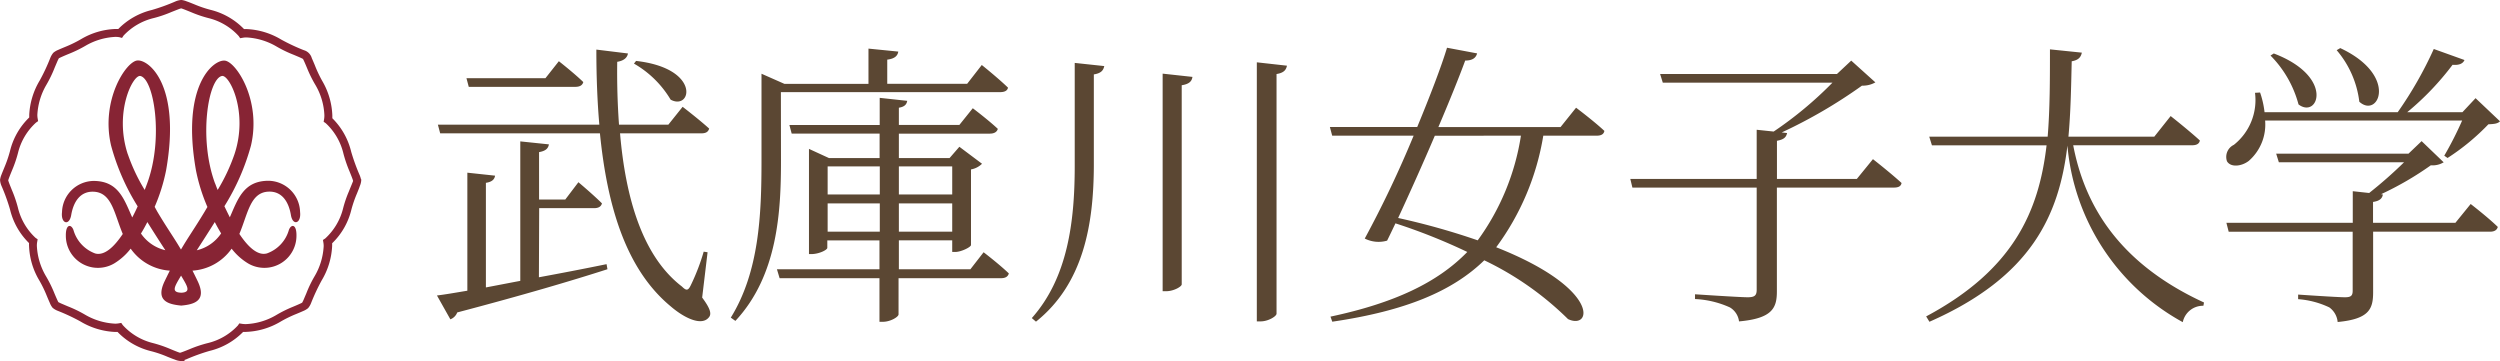 <svg xmlns="http://www.w3.org/2000/svg" width="109.045" height="15.745" viewBox="0 0 109.045 15.745"><g transform="translate(-434 -1265.982)"><g transform="translate(409.955 1241.982)"><path d="M39.79,31.819a1.192,1.192,0,0,0-.053-.17,8.617,8.617,0,0,1-.373-1.027,3.068,3.068,0,0,0-.823-1.464v-.118A3.2,3.2,0,0,0,38.1,27.53a5.417,5.417,0,0,1-.324-.689c-.05-.118-.092-.219-.131-.305a.5.5,0,0,0-.344-.346,8.482,8.482,0,0,1-.991-.465,3.2,3.2,0,0,0-1.514-.457,1.032,1.032,0,0,0-.107,0,3.044,3.044,0,0,0-1.462-.839,5.152,5.152,0,0,1-.721-.247c-.118-.046-.219-.09-.308-.118A.889.889,0,0,0,31.971,24h-.03a.781.781,0,0,0-.246.064,8.425,8.425,0,0,1-1.026.371,3.059,3.059,0,0,0-1.464.829h-.118a3.158,3.158,0,0,0-1.507.444,5.339,5.339,0,0,1-.685.335c-.118.049-.22.091-.305.13a.782.782,0,0,0-.218.128.812.812,0,0,0-.13.217,8.373,8.373,0,0,1-.464.992,3.209,3.209,0,0,0-.458,1.506v.108a3.027,3.027,0,0,0-.838,1.461,5.419,5.419,0,0,1-.247.721c-.047.118-.091.219-.124.308a.955.955,0,0,0-.062.214.075.075,0,0,0,0,.032v.012h0a.777.777,0,0,0,.062.237,8.642,8.642,0,0,1,.372,1.029,3.034,3.034,0,0,0,.829,1.465.98.98,0,0,0,0,.118,3.146,3.146,0,0,0,.445,1.507,5.187,5.187,0,0,1,.329.677c.049.118.092.219.131.305a.753.753,0,0,0,.125.217.764.764,0,0,0,.219.129,8.581,8.581,0,0,1,.992.465,3.2,3.2,0,0,0,1.513.458h.107a3.029,3.029,0,0,0,1.46.838,4.874,4.874,0,0,1,.722.247c.118.046.22.09.309.118a.793.793,0,0,0,.243.064h.186V39.7c.02-.007.04-.015.065-.022a8.349,8.349,0,0,1,1.027-.372,3.048,3.048,0,0,0,1.465-.829h.118a3.176,3.176,0,0,0,1.508-.444,5.248,5.248,0,0,1,.684-.335c.118-.049.22-.091.305-.13a.809.809,0,0,0,.218-.127.757.757,0,0,0,.129-.218,8.766,8.766,0,0,1,.464-.992,3.2,3.2,0,0,0,.457-1.513v-.108a3.016,3.016,0,0,0,.837-1.461,5.22,5.22,0,0,1,.25-.721c.046-.118.09-.219.118-.308a.8.8,0,0,0,.063-.243v-.065Zm-.53.537a5.046,5.046,0,0,0-.249.73,2.639,2.639,0,0,1-.78,1.315l-.1.066.02.118a.843.843,0,0,1,.012.155,2.872,2.872,0,0,1-.4,1.316,5.147,5.147,0,0,0-.355.736c-.05.118-.094.22-.128.3-.018.038-.034.07-.045.091l-.012.019c-.04.025-.227.108-.429.191a5.458,5.458,0,0,0-.71.355,2.833,2.833,0,0,1-1.315.389,1.114,1.114,0,0,1-.167-.012l-.118-.02-.065.094a2.636,2.636,0,0,1-1.321.768,5.51,5.51,0,0,0-.78.262c-.118.047-.221.09-.3.118-.04.015-.073.027-.1.034l-.02.006c-.056-.013-.25-.091-.46-.179a5.347,5.347,0,0,0-.73-.246A2.618,2.618,0,0,1,29.4,38.18l-.066-.095-.118.02a.852.852,0,0,1-.155.012,2.866,2.866,0,0,1-1.321-.4A5.492,5.492,0,0,0,27,37.36c-.118-.05-.22-.094-.3-.128l-.091-.044-.019-.012c-.024-.039-.107-.227-.191-.429a5.381,5.381,0,0,0-.355-.71,2.859,2.859,0,0,1-.391-1.315.932.932,0,0,1,.013-.166l.021-.118-.095-.066a2.631,2.631,0,0,1-.767-1.32,5.512,5.512,0,0,0-.266-.774c-.046-.118-.09-.22-.118-.3-.015-.039-.027-.072-.034-.1s0-.015,0-.021c.012-.054.09-.249.178-.462a5.364,5.364,0,0,0,.247-.732,2.62,2.62,0,0,1,.781-1.313l.094-.067-.02-.118a.961.961,0,0,1-.013-.155,2.878,2.878,0,0,1,.4-1.32,5.353,5.353,0,0,0,.355-.737c.05-.118.094-.22.128-.3.018-.038.033-.07.045-.091a.081.081,0,0,0,.011-.019c.04-.025.227-.108.429-.191A5.483,5.483,0,0,0,27.768,26a2.85,2.85,0,0,1,1.314-.391,1.082,1.082,0,0,1,.166.013l.12.032.065-.1a2.653,2.653,0,0,1,1.32-.767,5.265,5.265,0,0,0,.774-.265l.3-.118c.04-.015.073-.026.1-.033l.02-.006c.056.013.249.091.462.178a5.209,5.209,0,0,0,.732.247,2.619,2.619,0,0,1,1.314.781l.066.095.118-.02a.82.82,0,0,1,.154-.013,2.89,2.89,0,0,1,1.321.4,5.276,5.276,0,0,0,.736.355c.118.05.22.092.3.128l.092.044.018.012c.026.04.108.228.191.429a5.334,5.334,0,0,0,.355.71,2.833,2.833,0,0,1,.388,1.315,1,1,0,0,1-.012.167l-.02.118.095.066a2.631,2.631,0,0,1,.767,1.32,5.666,5.666,0,0,0,.265.774c.047.118.09.221.118.3a.911.911,0,0,1,.034.1.126.126,0,0,0,.006.021C39.429,31.95,39.345,32.143,39.26,32.356Z" transform="translate(0)" fill="#872434"/><path d="M55.869,51.533c-1.088,0-1.341.8-1.69,1.593-.084-.163-.163-.327-.237-.483A9.932,9.932,0,0,0,55.1,50c.464-1.97-.646-3.658-1.141-3.708s-1.912,1.065-1.258,4.784a7.844,7.844,0,0,0,.5,1.6c-.039.066-.08.134-.118.2-.447.742-.716,1.109-1.035,1.657-.32-.545-.592-.911-1.035-1.657L50.9,52.67a7.837,7.837,0,0,0,.5-1.6c.655-3.724-.76-4.833-1.257-4.784S48.536,48.028,49,50a9.811,9.811,0,0,0,1.159,2.649c-.071.156-.15.321-.237.484-.355-.79-.6-1.593-1.69-1.593a1.4,1.4,0,0,0-1.373,1.359c-.06.507.316.616.4.133.1-.592.4-1.045.977-1.022.8.032.9.956,1.273,1.843-.371.555-.794.962-1.205.85a1.537,1.537,0,0,1-.947-1.026c-.1-.264-.342-.265-.331.265a1.4,1.4,0,0,0,2.118,1.191,2.629,2.629,0,0,0,.71-.64,2.268,2.268,0,0,0,1.707.96c-.07.14-.144.291-.225.459-.414.861.155,1.01.72,1.065.562-.05,1.133-.2.72-1.065-.08-.168-.155-.32-.226-.459a2.267,2.267,0,0,0,1.707-.959,2.623,2.623,0,0,0,.71.639,1.4,1.4,0,0,0,2.118-1.191c.012-.53-.231-.529-.33-.265A1.527,1.527,0,0,1,55.8,54.7c-.411.118-.836-.295-1.205-.849.373-.888.474-1.812,1.271-1.844.574-.024.877.425.977,1.022.08.483.456.374.4-.133A1.4,1.4,0,0,0,55.869,51.533Zm-2.334.118c-.729-1.966-.3-4.57.3-4.689.327-.063,1.159,1.573.547,3.41a7.994,7.994,0,0,1-.734,1.561c-.05-.118-.086-.219-.11-.284Zm-3.807-1.275c-.606-1.837.223-3.473.546-3.414.592.118,1.026,2.716.3,4.684-.024.065-.06.163-.109.286a7.9,7.9,0,0,1-.735-1.557Zm.578,3.452c.1-.159.188-.324.276-.494.258.413.524.829.784,1.228A1.776,1.776,0,0,1,50.3,53.829Zm1.746,2.587c-.456-.017-.273-.282,0-.745.275.465.457.73,0,.747Zm.687-1.853c.258-.4.524-.813.784-1.228.086.169.179.335.276.494a1.776,1.776,0,0,1-1.057.736Z" transform="translate(-20.109 -19.648)" fill="#872434"/></g><path d="M-36.348-10.244a4.42,4.42,0,0,1,1.6,1.573c.91.494,1.339-1.365-1.508-1.69ZM-38.909-9.23c.195,0,.312-.065.351-.208-.4-.39-1.066-.91-1.066-.91l-.585.741h-3.445l.1.377Zm-1.573,5.291h2.4c.182,0,.3-.065.338-.208-.39-.39-1.027-.923-1.027-.923l-.572.754h-1.144V-6.383c.3-.052.4-.169.429-.338l-1.248-.13V-.767c-.533.1-1.04.2-1.5.286V-5.044c.273-.039.377-.156.4-.312l-1.209-.13V-.338c-.546.091-.988.169-1.326.208l.585,1.04a.518.518,0,0,0,.3-.3c2.912-.767,5.018-1.391,6.552-1.885l-.039-.221c-1.014.208-2.015.4-2.951.572Zm7.345,1.924-.169-.026a9.292,9.292,0,0,1-.559,1.456c-.117.247-.195.26-.39.065-1.716-1.313-2.457-3.848-2.7-6.682h3.549c.195,0,.3-.065.338-.208-.442-.4-1.157-.949-1.157-.949l-.624.78H-37c-.065-.9-.091-1.82-.078-2.743.325-.052.442-.208.468-.364l-1.378-.169c0,1.131.039,2.236.13,3.276H-44.9l.1.377h6.968c.325,3.263,1.17,5.967,3.094,7.553.559.481,1.326.871,1.651.481.13-.143.091-.364-.286-.871ZM-29.939-9h9.568c.195,0,.312-.065.338-.195-.429-.416-1.144-.988-1.144-.988l-.637.819H-25.3v-1.053c.325-.039.455-.169.481-.351l-1.3-.13V-9.36h-3.666l-1-.442v3.8c0,2.34-.1,4.836-1.339,6.838l.2.143c1.859-1.989,1.989-4.81,1.989-6.994ZM-27.9-2.912V-4.147h2.275v1.235Zm2.275-2.847v1.222H-27.9V-5.759Zm3.159,0v1.222h-2.327V-5.759Zm-2.327,2.847V-4.147h2.327v1.235Zm3.12,1.638h-3.12V-2.535h2.327v.507h.13c.26,0,.676-.208.689-.3v-3.3a.915.915,0,0,0,.481-.247l-.988-.741-.429.494h-2.21V-7.189h3.965c.182,0,.312-.065.351-.208-.416-.39-1.092-.9-1.092-.9l-.585.728h-2.639V-8.32c.247-.039.338-.143.364-.3l-1.2-.13v1.183h-3.939l.1.377h3.835v1.066h-2.21l-.871-.4v4.589h.1c.338,0,.7-.182.7-.273v-.325h2.275v1.261h-4.472l.117.39h4.355v1.9h.156c.312,0,.676-.208.676-.325V-.884h4.472c.182,0,.3-.065.338-.208-.416-.4-1.1-.923-1.1-.923Zm4.55-9v4.5c0,2.444-.312,4.875-1.872,6.63l.182.156C-16.731-.65-16.3-3.25-16.289-5.772v-4c.325-.052.416-.182.455-.364Zm3.835.468v9.49h.156c.325,0,.676-.2.676-.3V-9.3c.338-.052.442-.182.468-.364Zm4.108-.494V1h.169C-8.684,1-8.32.78-8.32.663V-9.789c.325-.052.416-.182.455-.364ZM2.34-7.1A10.457,10.457,0,0,1,.455-2.535,30.919,30.919,0,0,0-3.016-3.51c.494-1.066,1.079-2.366,1.6-3.588Zm1.729-.377h-5.33c.494-1.157.923-2.223,1.17-2.9.338,0,.468-.13.52-.312l-1.313-.247c-.247.819-.741,2.106-1.3,3.458H-5.993l.1.377H-2.34A47.233,47.233,0,0,1-4.472-2.613a1.331,1.331,0,0,0,.975.091c.117-.234.234-.481.364-.754A25.363,25.363,0,0,1,0-2.028C-1.3-.689-3.185.2-5.967.793l.078.221C-2.7.546-.65-.312.741-1.664A13.428,13.428,0,0,1,4.394.9c1.04.494,1.443-1.326-3.133-3.133A11.215,11.215,0,0,0,3.315-7.1H5.642c.2,0,.312-.065.338-.208C5.525-7.735,4.745-8.32,4.745-8.32ZM16.991-5.213H13.507V-6.877c.286-.052.4-.143.442-.338l-.234-.026a21.777,21.777,0,0,0,3.5-2.041,1.112,1.112,0,0,0,.585-.143l-1.053-.949-.624.585H8.411l.117.377h7.4A16.5,16.5,0,0,1,13.364-7.28l-.741-.078v2.145H7.111l.091.377h5.421V-.377c0,.247-.091.325-.39.325-.364,0-2.3-.13-2.3-.13V.026A4.14,4.14,0,0,1,11.453.39a.828.828,0,0,1,.4.611c1.469-.13,1.651-.6,1.651-1.313V-4.836h5.1c.195,0,.312-.052.338-.2-.481-.442-1.248-1.04-1.248-1.04ZM31.616-6.682c.195,0,.312-.065.338-.208-.481-.442-1.274-1.066-1.274-1.066l-.715.9H26.221c.1-1.066.117-2.171.143-3.289.3-.052.4-.182.442-.377l-1.391-.143c0,1.326,0,2.6-.1,3.809H20.15l.117.377h5c-.338,2.9-1.456,5.434-5.252,7.462l.143.234c4.459-1.963,5.655-4.654,6.019-7.683a9.743,9.743,0,0,0,5.031,7.7.9.9,0,0,1,.9-.715l.026-.143C28.275-1.6,26.9-4.225,26.429-6.682Zm6.305-4.147a4.242,4.242,0,0,1,.988,2.249c.832.754,1.729-1.144-.832-2.34Zm-2.886.234a4.773,4.773,0,0,1,1.222,2.132c.858.65,1.586-1.209-1.079-2.223Zm8.359,2.834a15.322,15.322,0,0,1-.78,1.534l.143.1a9.835,9.835,0,0,0,1.781-1.469c.26-.013.4-.026.507-.13L43.979-8.736l-.572.611H41a12.146,12.146,0,0,0,1.976-2.067c.286.026.455-.052.52-.208l-1.339-.481a16.818,16.818,0,0,1-1.573,2.756H34.775a4,4,0,0,0-.195-.858l-.221.013A2.493,2.493,0,0,1,33.436-6.7a.583.583,0,0,0-.3.715c.156.273.624.234.949-.013A2.1,2.1,0,0,0,34.8-7.761ZM43.1-3.3H39.507v-.91c.273-.039.4-.143.429-.325l-.078-.013a13.7,13.7,0,0,0,2.171-1.261.92.92,0,0,0,.559-.13l-.962-.923-.572.546H35.282l.117.377h5.46A18.965,18.965,0,0,1,39.338-4.6l-.715-.078V-3.3H33.111l.1.39h5.408V-.338c0,.221-.078.286-.338.286-.325,0-2.041-.117-2.041-.117v.2A3.813,3.813,0,0,1,37.6.39a.888.888,0,0,1,.364.637c1.378-.13,1.547-.572,1.547-1.3V-2.912h5.1c.182,0,.3-.065.338-.208-.442-.429-1.183-1-1.183-1Z" transform="translate(498 1279)" fill="#5b4733"/></g></svg>